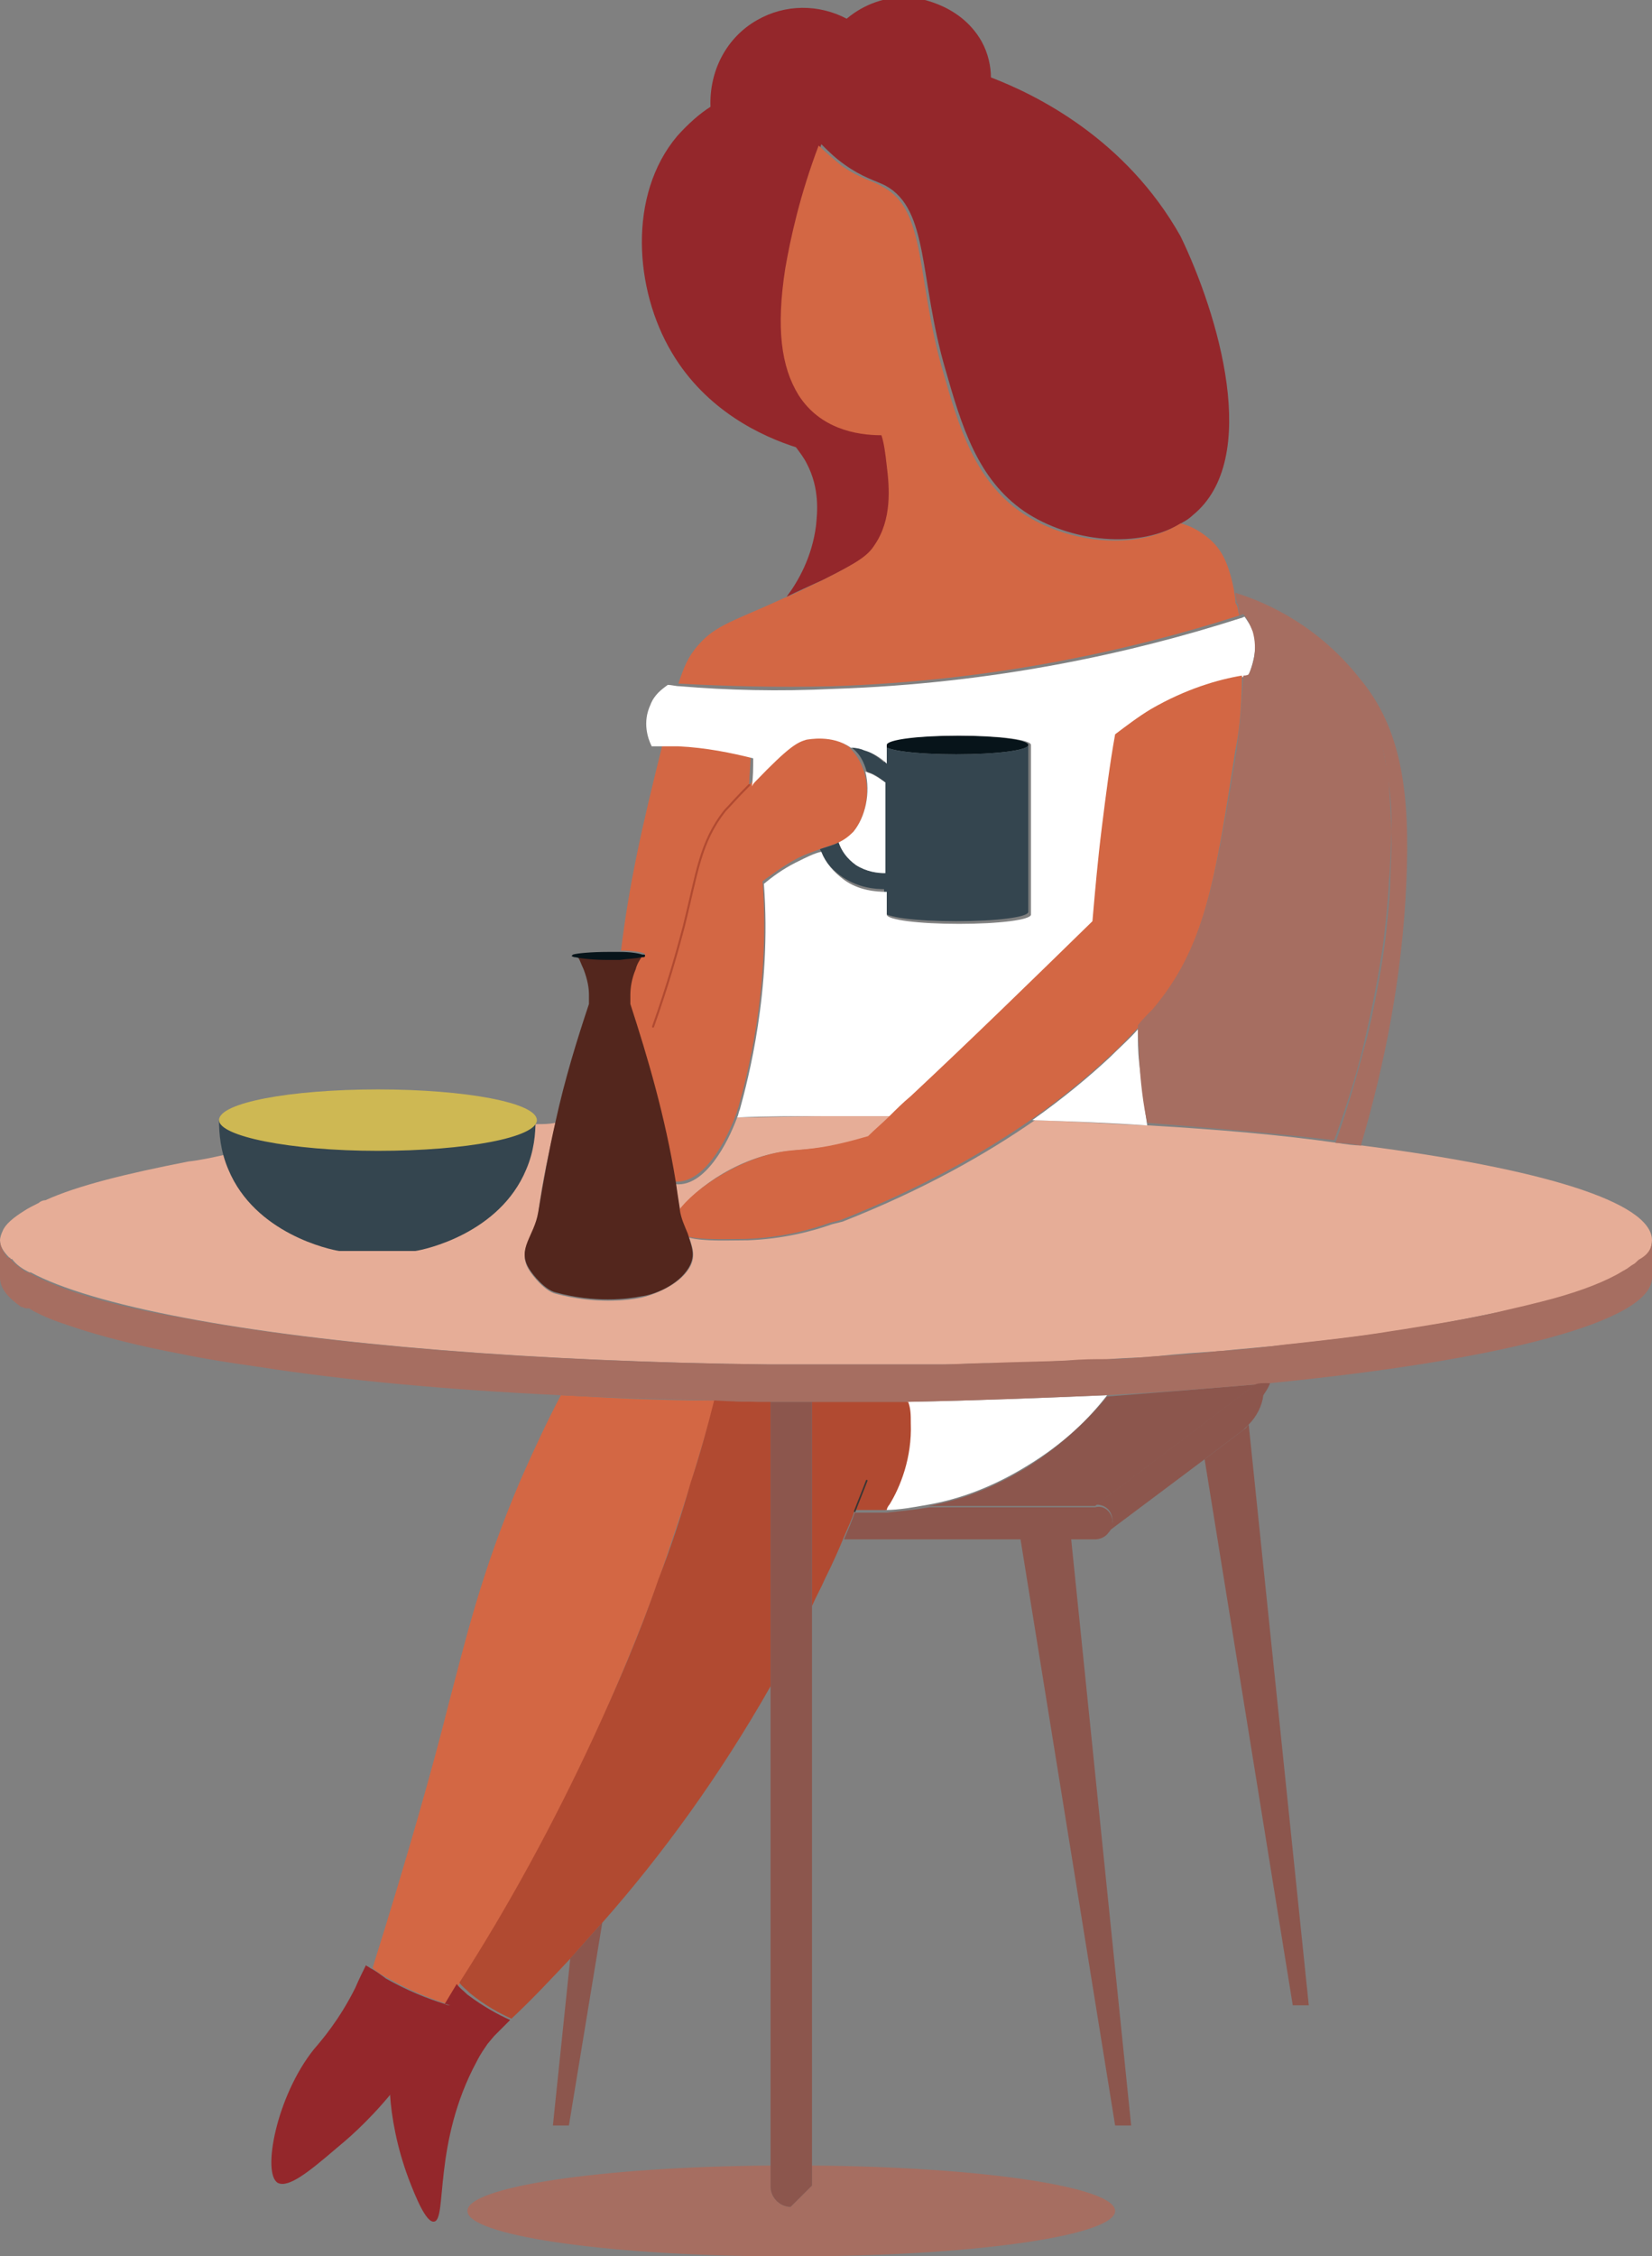 <svg width="337" height="460" viewBox="0 0 337 460" fill="none" xmlns="http://www.w3.org/2000/svg">
<rect x="0" y="0" width="337" height="460" fill="#808080" stroke="none"/>
<g clip-path="url(#clip0)">
<path d="M174.085 169.574C173.268 170.663 172.178 171.207 171.088 171.751C169.999 172.296 168.636 172.568 167.274 173.112C165.912 173.657 164.005 174.201 162.098 175.29C159.646 176.651 157.467 178.284 155.56 179.645C157.194 201.692 152.29 219.657 150.656 225.645C150.383 226.189 150.383 226.734 150.111 227.278C148.204 232.45 143.573 241.432 137.579 240.888C135.127 227.55 131.858 215.302 128.316 204.686V202.781C128.316 201.42 128.589 199.787 129.406 197.609C129.951 196.521 130.223 195.432 130.768 194.888C131.313 194.615 131.585 194.615 131.585 194.615C131.585 194.615 131.585 194.343 131.313 194.343C130.768 194.071 128.861 193.799 126.682 193.799C128.316 180.462 130.768 169.302 135.127 151.882H137.851C143.573 152.154 148.749 153.243 153.108 154.331C153.108 156.237 152.835 158.142 152.835 160.047C153.108 159.775 153.38 159.503 153.653 158.959C160.736 151.882 162.37 151.065 164.005 150.521C164.277 150.521 169.181 149.432 172.995 152.154C173.268 152.154 173.268 152.426 173.54 152.698C174.902 154.059 175.72 155.692 176.264 157.325C177.627 161.68 176.537 166.58 174.085 169.574Z" fill="#D36744"/>
<path d="M138.669 246.876C138.396 244.97 138.124 243.065 137.852 241.432C143.845 241.976 148.476 232.994 150.383 227.822C156.377 227.822 162.643 227.55 168.637 227.55C172.995 227.55 177.627 227.55 181.986 227.55C180.624 228.911 178.989 230.272 177.627 231.633C175.72 232.178 173.813 232.722 171.361 233.266C166.457 234.355 163.188 234.355 161.281 234.627C151.473 235.444 141.938 241.976 138.669 246.876Z" fill="#E6AD97"/>
<path d="M337 252.864C337 254.225 336.455 255.586 335.093 256.674C334.821 256.947 334.276 257.491 333.731 257.763C333.186 258.035 332.641 258.58 332.096 258.852C331.551 259.124 331.006 259.668 330.189 259.941C326.375 261.846 321.471 263.751 314.933 265.384C312.753 265.929 310.574 266.473 308.122 267.018C302.673 268.106 296.407 269.467 289.597 270.556C287.962 270.828 286.055 271.1 284.42 271.373C277.61 272.461 270.526 273.278 262.898 274.095C258.267 274.639 253.635 274.911 249.004 275.455C244.645 275.728 240.286 276 235.655 276.544C232.658 276.816 229.389 276.816 226.392 277.089C223.668 277.361 221.216 277.361 218.492 277.361C213.043 277.633 207.867 277.905 202.146 277.905C198.876 277.905 195.607 278.177 192.065 278.177C188.524 278.177 185.255 278.177 181.713 278.177C177.354 278.177 173.268 278.177 168.636 278.177H165.912C162.915 278.177 160.191 278.177 157.466 278.177C108.973 277.633 66.201 274.095 37.596 268.651C23.157 265.929 12.259 262.663 6.266 259.396H5.994C4.359 258.58 3.269 257.763 2.452 256.674H2.179C2.179 256.674 2.179 256.402 1.907 256.402C0.545 255.041 0 253.953 0 252.864C0 252.319 0.272 251.503 0.545 250.958C1.09 249.597 2.724 248.237 4.904 246.876C5.721 246.331 6.811 245.787 7.901 245.242C8.173 244.97 8.718 244.698 9.263 244.698C15.801 241.704 25.881 239.254 38.413 236.805C40.865 236.532 43.317 235.988 45.769 235.444C48.766 234.899 51.762 234.627 54.759 234.083C55.849 233.81 57.211 233.81 58.573 233.538C69.743 232.177 82.002 230.816 95.352 230C99.711 229.728 104.342 229.455 109.246 229.183H109.518C110.88 229.183 111.97 229.183 113.332 228.911C111.97 234.899 110.608 240.887 109.791 247.42C108.973 252.319 105.432 254.769 107.884 258.852C108.701 260.213 111.153 263.207 113.332 263.751C121.505 265.929 128.044 265.112 130.768 264.568C133.22 264.024 138.396 262.118 140.576 258.58C141.938 256.402 141.393 254.497 140.576 252.319C143.572 253.136 148.476 252.864 152.563 252.864C159.918 252.592 165.912 250.958 169.726 249.597L171.905 249.053C188.524 242.521 201.328 235.171 211.136 228.367C219.309 228.639 226.937 229.183 234.565 229.455C248.459 230.272 261.264 231.361 272.706 232.994C274.34 233.266 276.247 233.538 277.882 233.538C313.843 238.166 337 244.97 337 252.864Z" fill="#E6AD97"/>
<path d="M227.482 450.746C227.482 455.645 200.238 459.728 165.639 460C164.277 460 162.915 460 161.28 460C159.918 460 158.556 460 156.921 460C122.595 459.728 95.352 455.645 95.352 450.746C95.352 445.846 122.595 441.763 157.194 441.491V445.846C157.194 448.024 159.101 449.929 161.28 449.929C162.915 448.296 164.005 447.207 165.639 445.574V441.491C200.238 441.763 227.482 445.846 227.482 450.746Z" fill="#A66E61"/>
<path d="M243.283 105.065C242.738 105.609 241.921 106.154 241.376 106.426C232.386 112.142 218.219 110.509 208.956 104.249C199.421 97.716 196.152 86.828 192.883 75.397C187.434 56.888 189.614 42.734 180.623 37.834C178.444 36.746 175.992 36.201 172.178 33.479C170.271 32.118 168.909 30.757 167.547 29.396C164.005 39.468 161.826 48.178 160.736 54.438C158.556 66.686 159.918 74.852 163.46 80.296C167.819 87.101 175.175 88.462 180.351 88.462C180.623 90.367 181.168 92.272 181.441 94.722C181.713 99.077 182.258 105.609 178.989 110.781C177.627 112.959 175.72 114.32 168.091 118.13C165.095 119.491 162.643 120.58 160.463 121.669C162.915 118.402 165.64 113.503 166.457 107.243C166.729 104.521 167.274 99.621 164.55 94.45C164.005 93.361 163.188 92.272 162.37 91.183C155.56 89.006 144.117 83.834 137.034 71.858C129.406 59.065 128.044 39.74 138.124 27.763C140.303 25.314 142.755 23.136 144.935 21.775C144.662 14.426 148.204 7.621 154.47 4.083C160.191 0.817 167.002 0.817 172.723 3.811C176.264 0.817 180.896 -0.817 185.527 -0.544C186.072 -0.544 195.607 0.272 200.239 8.438C201.601 10.888 202.146 13.61 202.146 15.787C211.408 19.326 229.661 28.308 240.831 48.178C248.459 63.965 257.45 93.633 243.283 105.065Z" fill="#94272B"/>
<path d="M133.22 209.313C136.216 200.875 138.124 194.071 139.486 188.899C142.21 178.011 142.755 171.751 147.931 165.218C148.748 164.402 150.111 162.769 152.835 160.047" stroke="#B14A31" stroke-width="0.414" stroke-miterlimit="10" stroke-linecap="round" stroke-linejoin="round"/>
<path d="M225.303 185.633C224.485 186.178 223.94 186.994 223.123 187.811" stroke="#393534" stroke-width="0.322" stroke-miterlimit="10" stroke-linecap="round"/>
<path d="M252.818 125.479C230.751 132.556 202.69 138.816 169.726 139.905C158.556 140.177 148.204 139.905 138.396 139.361C139.486 136.095 140.303 133.917 142.482 131.467C146.024 127.384 149.838 126.568 159.918 121.941C162.098 121.124 164.55 119.763 167.546 118.402C175.175 114.592 177.082 113.231 178.444 111.053C181.985 105.881 181.44 99.349 180.896 94.994C180.623 92.544 180.351 90.367 179.806 88.734C174.63 88.734 167.274 87.373 162.915 80.568C159.373 74.852 158.284 66.958 160.191 54.71C161.28 48.45 163.187 39.739 167.002 29.669C168.364 31.029 169.998 32.39 171.633 33.751C175.447 36.473 177.899 36.745 180.078 38.106C189.069 42.733 186.889 56.887 192.338 75.668C195.607 87.1 198.876 97.988 208.411 104.521C217.674 110.781 231.841 112.414 240.831 106.698C243.01 107.242 244.917 108.331 246.824 109.964C249.276 112.142 250.639 114.864 251.728 120.308C251.728 120.852 252.001 121.668 252.001 122.485C252.001 122.757 252.001 123.029 252.273 123.302C252.546 123.846 252.546 124.663 252.818 125.479Z" fill="#D36744"/>
<path d="M209.774 151.882C209.774 152.971 203.235 153.787 195.062 153.787C186.889 153.787 180.351 152.971 180.351 151.882C180.351 150.793 186.889 149.977 195.062 149.977C203.235 149.977 209.774 150.793 209.774 151.882Z" fill="#07141A"/>
<path d="M209.774 151.881V185.905C209.774 186.994 203.235 187.81 195.062 187.81C186.889 187.81 180.351 186.994 180.351 185.905V151.881C180.351 152.97 186.889 153.787 195.062 153.787C203.235 153.787 209.774 152.97 209.774 151.881Z" fill="#34454F"/>
<path d="M180.623 178.012V181.278C178.444 181.278 175.175 181.006 171.905 178.828C169.453 177.195 168.091 175.29 167.274 173.112C168.909 172.568 169.998 172.296 171.088 171.751C171.633 173.385 172.723 175.018 174.63 176.379C176.809 177.74 178.989 178.012 180.623 178.012Z" fill="#34454F"/>
<path d="M180.623 159.503V178.012C178.988 178.012 176.809 177.739 174.63 176.378C172.722 175.018 171.633 173.384 171.088 171.751C172.178 171.207 172.995 170.662 174.085 169.574C176.537 166.58 177.626 161.68 176.537 157.325C176.809 157.325 177.081 157.597 177.354 157.597C178.716 158.142 179.806 158.958 180.623 159.503Z" fill="white"/>
<path d="M180.624 155.692V159.503C179.807 158.959 178.989 158.142 177.627 157.598C177.355 157.598 177.082 157.325 176.81 157.325C176.265 155.42 175.448 153.787 174.085 152.698C173.813 152.426 173.813 152.426 173.541 152.154C174.63 152.154 175.72 152.426 176.265 152.698C177.899 153.515 179.534 154.604 180.624 155.692Z" fill="#34454F"/>
<path d="M254.725 137.728C254.453 137.728 253.908 137.728 253.635 138C248.731 138.817 242.193 140.45 235.382 144.533C232.385 146.166 229.934 148.071 228.026 149.705C226.937 155.965 226.119 162.225 225.302 168.758C224.485 175.29 223.94 181.823 223.395 187.811C211.408 199.787 199.149 211.764 186.344 223.468C184.982 224.829 183.62 226.19 181.985 227.551C177.626 227.551 173.267 227.551 168.636 227.551C162.37 227.551 156.377 227.551 150.383 227.823C150.655 227.279 150.655 226.734 150.928 226.19C152.562 220.202 157.466 201.965 155.832 180.19C157.466 178.829 159.646 177.196 162.37 175.835C164.55 174.746 166.184 173.929 167.546 173.657C168.364 175.835 169.998 177.74 172.178 179.373C175.174 181.551 178.716 181.823 180.896 181.823V186.45C180.896 187.539 187.434 188.355 195.607 188.355C203.78 188.355 210.318 187.539 210.318 186.45V151.882C210.318 150.793 203.78 149.977 195.607 149.977C187.434 149.977 180.896 150.793 180.896 151.882V155.693C179.806 154.604 178.171 153.515 176.264 152.971C175.719 152.699 174.63 152.427 173.54 152.427C169.726 149.705 164.822 150.793 164.55 150.793C162.643 151.338 161.008 152.154 154.197 159.231C153.925 159.503 153.652 159.776 153.38 160.32C153.652 158.415 153.652 156.509 153.652 154.604C149.293 153.515 144.117 152.427 138.396 152.154H135.672C134.854 152.154 134.037 152.154 132.947 152.154C132.13 150.521 131.04 147.255 132.675 143.716C133.492 141.539 135.127 140.45 136.216 139.634C137.034 139.634 137.851 139.906 138.668 139.906C148.476 140.722 158.828 140.995 169.998 140.45C202.963 139.361 231.023 133.101 253.09 126.024C253.363 126.024 253.635 125.752 253.908 125.752C254.453 126.569 255.27 127.657 255.815 129.29C256.632 132.557 255.27 136.095 254.725 137.728Z" fill="white"/>
<path d="M145.752 285.527C144.39 291.243 142.483 296.959 140.848 302.675C138.668 309.479 136.489 315.74 134.31 322.272C130.223 333.432 125.864 343.775 121.233 354.118C112.787 372.355 103.525 389.231 93.717 404.474C92.9 405.834 92.082 407.195 91.265 408.556C87.723 407.468 83.637 405.834 79.278 403.385C78.188 402.84 76.826 402.024 76.009 401.207C83.092 378.615 88.268 360.379 91.537 347.314C94.807 335.065 98.076 320.639 106.249 301.586C109.246 294.781 111.97 289.065 114.422 284.438C124.229 284.982 134.854 285.527 145.752 285.527Z" fill="#D36744"/>
<path d="M92.083 408.829C89.086 414.273 86.089 418.355 83.91 421.349C82.547 423.255 81.185 425.16 79.823 426.793C74.647 433.054 70.288 436.592 68.653 437.953C62.932 442.852 58.846 446.119 56.666 445.03C53.397 443.125 56.394 427.338 64.022 417.811C65.657 415.906 69.198 411.823 72.467 405.29C73.285 403.385 74.102 401.752 74.647 400.663C74.919 400.935 75.192 400.935 75.464 401.207C76.554 401.752 77.644 402.568 78.733 403.385C83.092 405.835 87.179 407.468 90.721 408.557C91.265 408.829 91.538 408.829 92.083 408.829Z" fill="#94272B"/>
<path d="M225.847 284.438C222.305 289.065 217.129 294.237 209.501 298.864C202.418 303.219 195.607 305.669 189.341 306.758C186.344 307.302 183.347 307.846 180.623 307.846C180.895 307.574 181.168 307.03 181.168 306.758C183.347 302.947 185.799 297.231 185.527 290.154C185.527 288.521 185.254 287.16 184.982 285.799C199.421 285.527 213.043 284.982 225.847 284.438Z" fill="white"/>
<path d="M185.799 290.154C186.072 297.231 183.62 303.219 181.44 306.757C181.168 307.03 180.895 307.574 180.895 307.846C178.444 307.846 176.264 307.846 174.357 307.846C173.812 309.751 172.995 311.385 172.178 313.29C171.088 316.012 169.726 319.006 168.363 321.728C167.546 323.633 166.456 325.538 165.639 327.444V285.799H168.363C174.085 285.799 179.806 285.799 185.254 285.799C185.799 287.16 185.799 288.521 185.799 290.154Z" fill="#B14A31"/>
<path d="M176.809 301.858C175.992 304.035 175.175 305.941 174.357 308.118" stroke="#393534" stroke-width="0.322" stroke-miterlimit="10" stroke-linecap="round"/>
<path d="M165.64 285.799V445.574C164.005 447.207 162.915 448.296 161.281 449.929C159.101 449.929 157.194 448.024 157.194 445.846V285.799C159.919 285.799 162.915 285.799 165.64 285.799Z" fill="#8C564D"/>
<path d="M157.194 285.798V343.775C146.841 362.011 135.127 378.07 123.14 391.68C120.96 394.13 118.781 396.579 116.601 399.029C112.515 403.384 108.428 407.739 104.342 411.55C101.89 410.461 98.893 408.828 95.896 406.378C95.079 405.562 94.262 405.017 93.717 404.201C103.524 388.958 112.787 372.082 121.233 353.846C125.864 343.775 130.495 333.159 134.309 321.999C136.761 315.739 138.941 309.207 140.848 302.402C142.755 296.686 144.389 290.698 145.752 285.254C149.566 285.798 153.38 285.798 157.194 285.798Z" fill="#B14A31"/>
<path d="M104.07 411.823C102.98 412.911 101.89 414 100.801 415.089L99.438 416.722C98.894 417.539 98.076 418.627 97.259 420.261C88.269 436.864 91.265 452.651 88.541 452.923C86.906 453.195 84.727 447.752 83.365 444.213C80.913 437.681 79.823 431.42 79.551 426.793C80.913 425.16 82.275 423.527 83.637 421.349C85.817 418.355 88.814 414.272 91.81 408.829C91.538 408.829 91.265 408.556 90.721 408.556C91.538 407.196 92.355 405.835 93.172 404.474C93.717 405.29 94.535 405.835 95.352 406.651C98.621 409.101 101.618 410.734 104.07 411.823Z" fill="#94272B"/>
<path d="M226.937 310.296C226.937 311.112 226.665 311.929 226.12 312.473C225.575 313.29 224.485 313.834 223.396 313.834H172.178C172.996 311.929 173.813 310.023 174.358 308.39C176.265 308.39 178.444 308.39 180.896 308.39C183.348 308.118 186.345 307.846 189.614 307.301H223.396C225.303 306.757 226.937 308.39 226.937 310.296Z" fill="#8C564D"/>
<path d="M259.084 281.988C258.812 282.805 258.267 283.621 257.722 284.438C257.45 286.615 256.36 288.793 254.725 290.426C254.453 290.698 253.908 291.242 253.636 291.515L245.735 297.503L226.12 312.201C226.665 311.657 226.937 310.84 226.937 310.024C226.937 308.118 225.575 306.757 223.668 306.757L244.918 290.698L256.36 281.988C256.905 281.988 257.722 281.988 258.267 281.716C258.267 281.988 258.812 281.988 259.084 281.988Z" fill="#8C564D"/>
<path d="M256.088 282.261L244.645 290.971L223.395 307.03H189.341C195.607 305.941 202.418 303.492 209.501 299.136C216.857 294.509 222.306 289.065 225.847 284.71C236.472 283.894 246.552 283.077 256.088 282.261Z" fill="#8C564D"/>
<path d="M286.872 180.189C286.055 198.97 282.513 216.935 277.61 233.538C275.975 233.266 274.068 232.994 272.433 232.994C275.43 224.556 277.337 217.207 278.972 211.219C281.424 200.604 282.513 192.71 282.786 189.988C283.331 184.817 283.603 181.006 283.603 179.917C283.603 178.284 283.876 174.746 283.876 170.391C283.876 166.035 283.876 162.769 283.058 158.414C282.513 154.059 281.969 151.337 280.606 148.071C278.699 142.899 275.703 139.633 273.523 137.183C272.978 136.367 270.526 133.645 266.985 130.923C264.533 129.018 261.809 126.84 257.994 124.935C255.815 124.118 253.908 123.302 252.273 123.03C252.273 122.213 252.001 121.669 252.001 120.852C259.084 123.03 269.164 127.929 277.337 138.272C286.055 148.615 287.69 161.953 286.872 180.189Z" fill="#A66E61"/>
<path d="M253.363 137.728C253.363 145.077 252.546 150.521 252.001 152.971C247.914 179.645 245.735 193.255 235.11 206.32C234.02 207.681 233.203 208.769 232.113 209.586C230.206 211.491 228.571 213.397 226.392 215.302C222.305 219.113 217.129 223.468 210.591 228.095C200.783 234.9 187.979 242.249 171.36 248.781L169.181 249.326C165.367 250.687 159.646 252.32 152.018 252.592C148.204 252.592 143.3 252.864 140.031 252.048C139.486 250.687 138.668 249.053 138.396 247.148V246.876C141.665 242.249 151.473 235.716 160.736 234.627C162.915 234.355 165.912 234.355 170.816 233.266C173.267 232.722 175.174 232.178 177.082 231.633C178.444 230.272 180.078 228.911 181.44 227.551C182.803 226.19 184.165 224.829 185.799 223.468C198.604 211.491 210.863 199.515 222.85 187.811C223.395 181.551 223.94 175.29 224.757 168.758C225.575 162.225 226.392 155.693 227.482 149.704C229.661 148.071 232.113 146.166 234.837 144.533C241.921 140.45 248.459 138.545 253.363 137.728Z" fill="#D36744"/>
<path d="M234.02 229.456C226.392 228.911 218.764 228.639 210.591 228.367C217.129 223.74 222.305 219.385 226.392 215.574C228.571 213.396 230.478 211.763 232.113 209.858C232.113 212.035 232.113 214.213 232.385 216.663C232.93 221.29 233.475 225.645 234.02 229.456Z" fill="white"/>
<path d="M283.331 179.373C283.331 180.461 283.058 184.544 282.513 189.444C282.241 192.166 281.151 200.059 278.699 210.674C277.337 216.935 275.158 224.284 272.161 232.45C260.446 231.089 247.642 230 234.02 228.911C233.203 225.1 232.658 220.745 232.386 215.846C232.386 213.669 232.113 211.219 232.113 209.041C232.931 207.953 234.02 206.864 235.11 205.775C245.735 193.254 247.914 179.645 252.273 152.97C252.546 150.521 253.363 145.077 253.636 137.728C253.908 137.728 254.453 137.728 254.725 137.455C255.543 135.822 256.632 132.556 255.543 128.745C254.998 127.384 254.453 126.024 253.636 125.207C253.363 125.207 253.091 125.479 252.818 125.479C252.818 124.663 252.546 123.846 252.546 123.029C252.546 122.757 252.546 122.485 252.273 122.213C253.908 122.485 255.815 123.302 257.994 124.118C262.081 126.024 264.533 128.201 266.985 130.106C270.526 133.1 272.706 135.822 273.523 136.367C275.703 139.089 278.427 142.355 280.606 147.254C281.969 150.793 282.241 153.515 283.058 157.598C283.603 161.953 283.603 165.219 283.876 169.574C283.603 174.201 283.603 177.74 283.331 179.373Z" fill="#A66E61"/>
<path d="M230.751 433.326H227.481L208.139 313.562H218.491L230.751 433.326Z" fill="#8C564D"/>
<path d="M122.867 391.953L116.056 433.325H112.787L116.329 399.302C118.508 396.852 120.688 394.402 122.867 391.953Z" fill="#8C564D"/>
<path d="M266.985 408.829H263.716L245.735 297.503L253.636 291.515C254.181 291.243 254.453 290.698 254.726 290.426L266.985 408.829Z" fill="#8C564D"/>
<path d="M109.245 228.367C109.245 231.089 108.973 234.627 107.338 238.438C101.89 251.503 86.633 254.769 84.726 255.041H69.198C67.291 254.769 52.034 251.503 46.586 238.438C44.951 234.627 44.679 231.089 44.679 228.367" fill="#34454F"/>
<path d="M109.518 228.367C109.518 231.905 95.079 234.627 77.098 234.627C59.118 234.627 44.679 231.633 44.679 228.367C44.679 224.828 59.118 222.106 77.098 222.106C95.079 222.106 109.518 224.828 109.518 228.367Z" fill="#CEB853"/>
<path d="M140.576 258.308C138.396 262.118 133.22 264.024 130.768 264.296C128.044 264.84 121.233 265.657 113.332 263.479C111.153 262.935 108.701 259.941 107.884 258.58C105.432 254.497 108.973 252.047 109.791 247.148C110.88 240.616 111.97 234.627 113.332 228.639C115.239 219.929 117.691 212.036 120.143 204.687V202.781C120.143 201.42 119.871 199.787 119.053 197.61C118.508 196.521 118.236 195.432 117.691 194.888C118.781 195.16 121.505 195.432 124.23 195.432C125.047 195.432 125.864 195.432 126.681 195.432C128.589 195.432 130.223 195.16 131.04 194.888C130.496 195.704 129.951 196.521 129.678 197.61C128.861 199.515 128.589 201.42 128.589 202.781V204.687C132.13 215.574 135.672 227.55 137.851 240.888C138.124 242.793 138.396 244.698 138.669 246.331C138.669 246.604 138.669 246.604 138.669 246.604C138.941 248.509 139.758 250.142 140.303 251.503C141.12 254.225 141.938 255.858 140.576 258.308Z" fill="#53261D"/>
<path d="M131.585 194.887C131.585 195.16 131.312 195.16 130.768 195.16C129.95 195.432 128.316 195.432 126.409 195.704C125.591 195.704 124.774 195.704 123.957 195.704C121.232 195.704 118.508 195.432 117.418 195.16C116.874 195.16 116.601 194.887 116.601 194.887L116.874 194.615C117.691 194.343 120.688 194.071 123.957 194.071C124.774 194.071 125.591 194.071 126.409 194.071C128.588 194.071 130.223 194.343 131.04 194.615C131.585 194.615 131.585 194.615 131.585 194.887Z" fill="#07141A"/>
<path d="M337 252.864V260.485C337 269.467 305.943 277.361 259.084 281.988C258.812 281.988 258.267 281.988 257.994 281.988C257.449 281.988 256.632 281.988 256.087 282.26C246.552 283.077 236.472 283.893 225.847 284.438C213.043 284.982 199.421 285.527 185.527 285.799C180.078 285.799 174.357 285.799 168.636 285.799H165.912C163.188 285.799 160.191 285.799 157.466 285.799C153.652 285.799 149.838 285.799 146.024 285.527C135.127 285.254 124.502 284.982 114.15 284.438C91.265 283.349 70.56 281.444 53.124 278.722C47.403 277.905 41.955 277.089 36.779 276C28.061 274.367 20.705 272.461 14.984 270.556C13.349 270.012 11.715 269.467 10.352 268.923C8.99 268.379 7.901 267.834 6.811 267.29C6.538 267.018 6.266 267.018 5.994 266.745C5.449 266.745 4.904 266.745 4.631 266.473C4.631 266.473 4.631 266.473 4.359 266.473C1.635 264.568 0 262.663 0 260.485V252.864C0 253.953 0.545 255.041 1.362 256.13C1.362 256.13 1.362 256.402 1.635 256.402H1.907C2.724 257.491 4.087 258.58 5.449 259.396H5.721C11.987 262.935 22.612 266.201 37.051 268.651C65.656 274.095 108.428 277.633 156.922 278.177C159.646 278.177 162.643 278.177 165.367 278.177H168.091C172.45 278.177 176.809 278.177 181.168 278.177C184.71 278.177 188.251 278.177 191.521 278.177C194.79 278.177 198.331 277.905 201.601 277.905C207.049 277.633 212.498 277.633 217.947 277.361C220.671 277.089 223.395 277.089 225.847 277.089C228.844 277.089 232.113 276.816 235.11 276.544C239.741 276.272 244.1 276 248.459 275.455C253.363 275.183 257.994 274.639 262.353 274.095C269.981 273.278 277.337 272.461 283.875 271.373C285.783 271.1 287.417 270.828 289.052 270.556C295.863 269.467 302.129 268.379 307.577 267.018C310.029 266.473 312.209 265.929 314.388 265.384C320.926 263.751 326.103 261.846 329.644 259.941C330.189 259.669 331.006 259.124 331.551 258.852C332.096 258.58 332.641 258.035 333.186 257.763C333.731 257.491 334.003 256.947 334.548 256.674C336.455 255.586 337 254.225 337 252.864Z" fill="#A66E61"/>
</g>
<defs>
<clipPath id="clip0">
<rect width="337" height="460" fill="white"/>
</clipPath>
</defs>
</svg>
